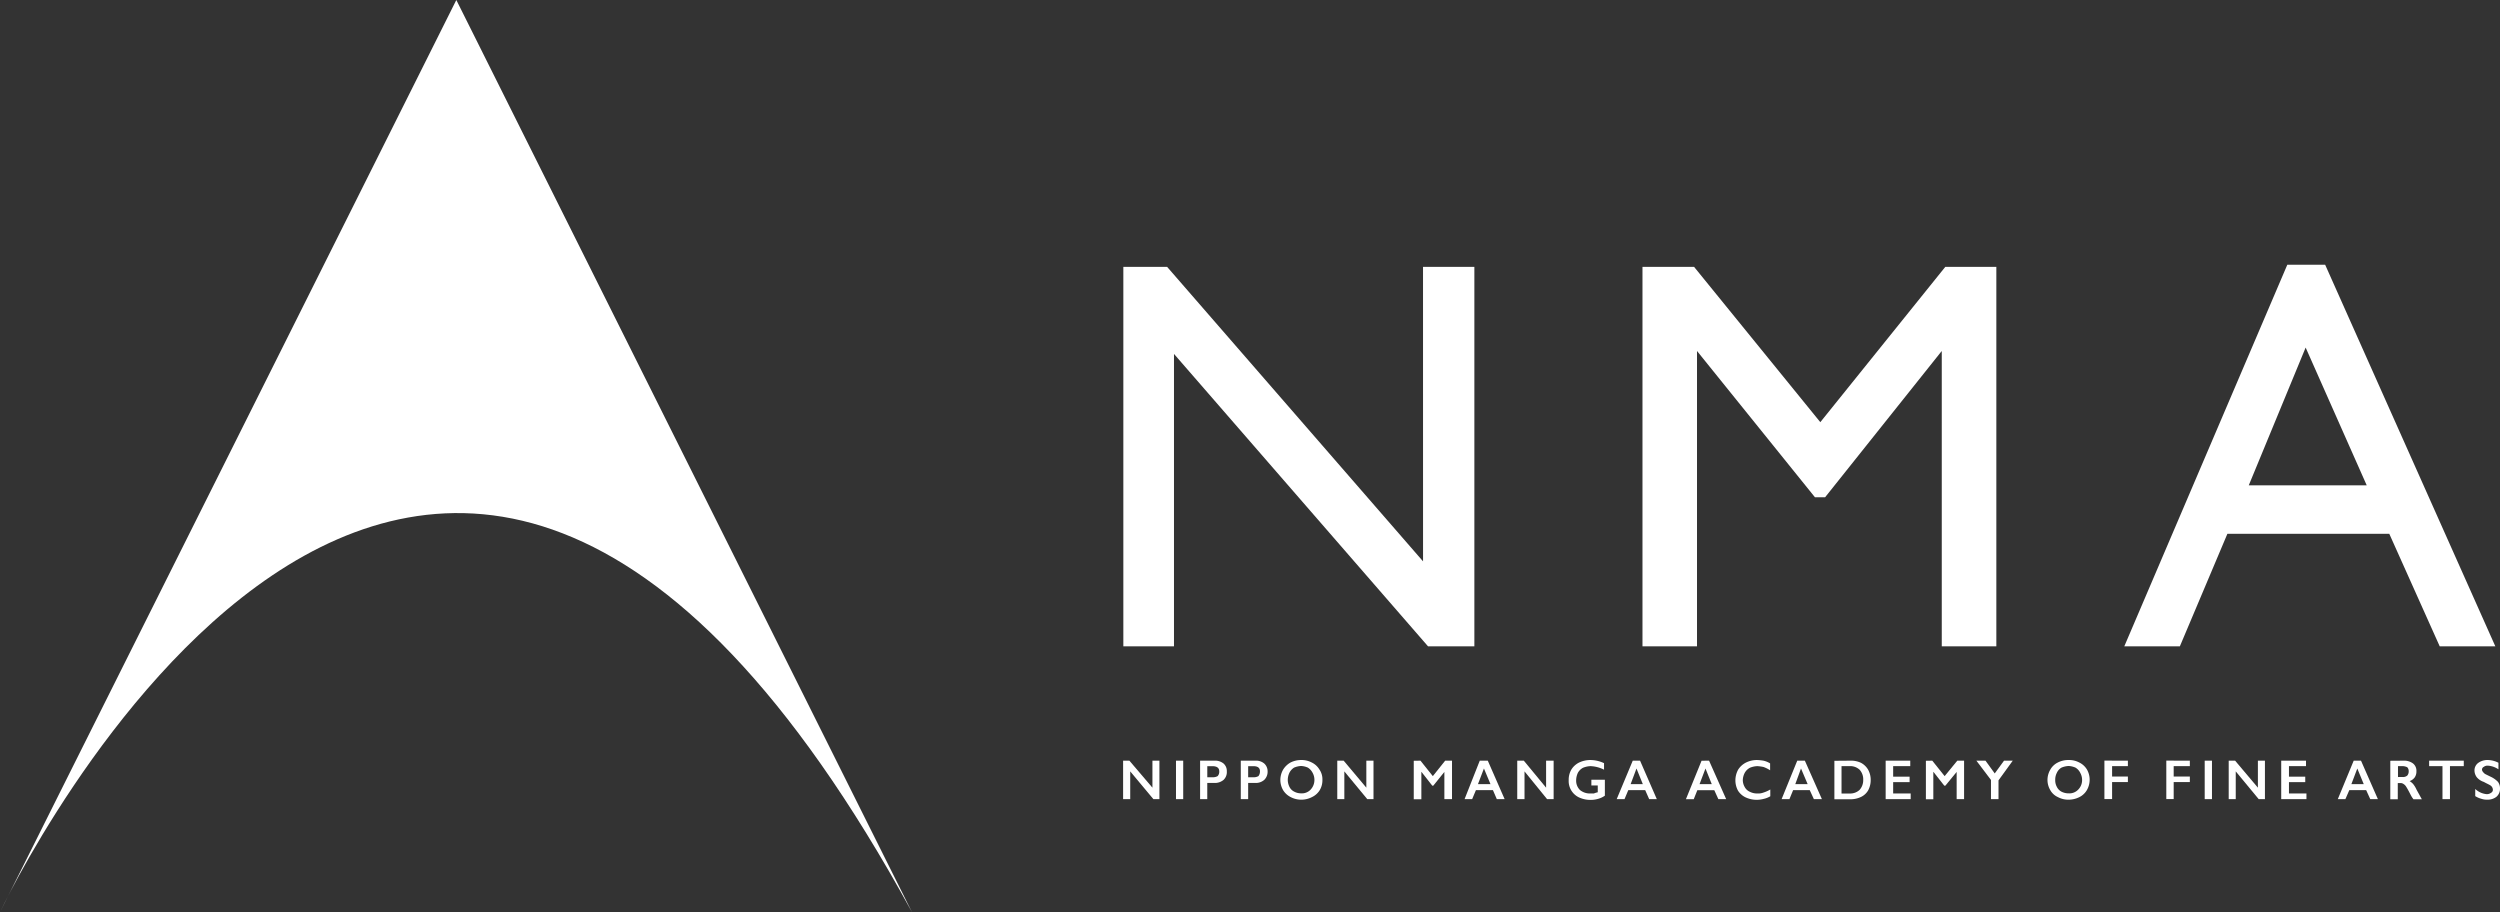 <svg id="グループ_2426" data-name="グループ 2426" xmlns="http://www.w3.org/2000/svg" width="95.919" height="35" viewBox="0 0 95.919 35">
  <rect x="0" y="0" width="95.919" height="35" fill="#333333" stroke="none"/>
  <path id="パス_5081" data-name="パス 5081" d="M1026.077,300.706l-17.484-35-17.509,35S1007.268,266.249,1026.077,300.706Z" transform="translate(-991.085 -265.706)" fill="#fff"/>
  <g id="グループ_2422" data-name="グループ 2422" transform="translate(43.1 10.156)">
    <g id="グループ_2421" data-name="グループ 2421">
      <path id="パス_5082" data-name="パス 5082" d="M1025.122,271.06h1.97v14.56h-1.778l-9.747-11.219V285.62h-1.943V271.06h1.679l9.82,11.3Z" transform="translate(-1013.624 -270.978)" fill="#fff"/>
      <path id="パス_5083" data-name="パス 5083" d="M1035.659,271.06h1.958v14.56h-2.094V274.288l-4.477,5.614h-.388l-4.526-5.614V285.62h-2.092V271.06h1.979l4.844,5.96Z" transform="translate(-1004.122 -270.978)" fill="#fff"/>
      <path id="パス_5084" data-name="パス 5084" d="M1039.962,271.017h1.451l6.53,14.642h-2.134l-1.935-4.318h-6.211l-1.824,4.318h-2.132Zm3.046,8.464-2.343-5.285-2.182,5.285Z" transform="translate(-995.303 -271.017)" fill="#fff"/>
    </g>
  </g>
  <g id="グループ_2425" data-name="グループ 2425" transform="translate(43.089 29.16)">
    <g id="グループ_2424" data-name="グループ 2424">
      <g id="グループ_2423" data-name="グループ 2423">
        <path id="パス_5085" data-name="パス 5085" d="M1013.861,280.968l.884,1.036v-1.036h.268v1.476h-.231l-.889-1.065v1.065h-.273v-1.476Z" transform="translate(-1013.618 -280.943)" fill="#fff"/>
        <path id="パス_5086" data-name="パス 5086" d="M1014.957,280.968v1.476h-.277v-1.476Z" transform="translate(-1012.649 -280.943)" fill="#fff"/>
        <path id="パス_5087" data-name="パス 5087" d="M1015.715,280.968a.51.51,0,0,1,.348.109.38.38,0,0,1,.126.3.411.411,0,0,1-.126.329.513.513,0,0,1-.352.117h-.272v.62h-.275v-1.476Zm-.061.637a.365.365,0,0,0,.182-.044.243.243,0,0,0,.063-.182c0-.138-.094-.2-.27-.2h-.189v.426Z" transform="translate(-1012.208 -280.943)" fill="#fff"/>
        <path id="パス_5088" data-name="パス 5088" d="M1016.548,280.968a.482.482,0,0,1,.331.109.4.4,0,0,1,.13.3.433.433,0,0,1-.13.329.489.489,0,0,1-.337.117h-.279v.62h-.283v-1.476Zm-.069.637a.364.364,0,0,0,.178-.044.288.288,0,0,0,.059-.182c0-.138-.084-.2-.26-.2h-.193v.426Z" transform="translate(-1011.463 -280.943)" fill="#fff"/>
        <path id="パス_5089" data-name="パス 5089" d="M1017.577,280.955a.83.83,0,0,1,.4.092.7.7,0,0,1,.3.27.661.661,0,0,1,.116.4.745.745,0,0,1-.1.39.7.7,0,0,1-.3.27.89.89,0,0,1-.407.1.867.867,0,0,1-.411-.1.713.713,0,0,1-.289-.264.785.785,0,0,1-.107-.39.8.8,0,0,1,.107-.4.786.786,0,0,1,.279-.27A.9.9,0,0,1,1017.577,280.955Zm-.513.765a.594.594,0,0,0,.063.262.4.4,0,0,0,.185.187.561.561,0,0,0,.264.065.459.459,0,0,0,.361-.14.536.536,0,0,0,.149-.375.555.555,0,0,0-.069-.272.511.511,0,0,0-.182-.2.714.714,0,0,0-.262-.063.786.786,0,0,0-.268.063.507.507,0,0,0-.18.2A.649.649,0,0,0,1017.064,281.72Z" transform="translate(-1010.744 -280.955)" fill="#fff"/>
        <path id="パス_5090" data-name="パス 5090" d="M1018.161,280.968l.87,1.036v-1.036h.275v1.476h-.239l-.88-1.065v1.065h-.271v-1.476Z" transform="translate(-1009.697 -280.943)" fill="#fff"/>
        <path id="パス_5091" data-name="パス 5091" d="M1019.71,280.968l.474.593.474-.593h.262v1.476h-.293V281.4h0l-.424.526h-.042l-.411-.526h-.006v1.048h-.292v-1.476Z" transform="translate(-1008.299 -280.943)" fill="#fff"/>
        <path id="パス_5092" data-name="パス 5092" d="M1021.36,280.968l.646,1.476h-.3l-.149-.346h-.652l-.145.346h-.291l.583-1.476Zm-.377.9h.48l-.251-.6Z" transform="translate(-1007.366 -280.943)" fill="#fff"/>
        <path id="パス_5093" data-name="パス 5093" d="M1021.779,280.968l.855,1.036v-1.036h.289v1.476h-.251l-.866-1.065v1.065h-.279v-1.476Z" transform="translate(-1006.403 -280.943)" fill="#fff"/>
        <path id="パス_5094" data-name="パス 5094" d="M1023.387,280.955a1.238,1.238,0,0,1,.53.121v.25a1.266,1.266,0,0,0-.514-.136.825.825,0,0,0-.293.063.481.481,0,0,0-.2.2.712.712,0,0,0-.063.287.5.5,0,0,0,.148.367.6.6,0,0,0,.4.132c.046,0,.094,0,.132,0a.816.816,0,0,1,.149-.046v-.262h-.245v-.22h.518v.612a.841.841,0,0,1-.26.122,1,1,0,0,1-.31.04,1.03,1.03,0,0,1-.432-.1.694.694,0,0,1-.386-.66.774.774,0,0,1,.1-.4.73.73,0,0,1,.293-.27A1.008,1.008,0,0,1,1023.387,280.955Z" transform="translate(-1005.463 -280.955)" fill="#fff"/>
        <path id="パス_5095" data-name="パス 5095" d="M1024.418,280.968l.643,1.476h-.293l-.153-.346h-.648l-.145.346h-.3l.616-1.476Zm-.361.9h.467l-.243-.6Z" transform="translate(-1004.582 -280.943)" fill="#fff"/>
        <path id="パス_5096" data-name="パス 5096" d="M1025.8,280.968l.656,1.476h-.3L1026,282.1h-.65l-.138.346h-.3l.6-1.476Zm-.365.9h.468l-.241-.6Z" transform="translate(-1003.316 -280.943)" fill="#fff"/>
        <path id="パス_5097" data-name="パス 5097" d="M1026.734,280.955a1.928,1.928,0,0,1,.246.025.814.814,0,0,1,.258.105v.264a1.22,1.22,0,0,0-.251-.126,1.559,1.559,0,0,0-.239-.033.823.823,0,0,0-.287.063.491.491,0,0,0-.2.2.651.651,0,0,0-.071.272.544.544,0,0,0,.071.262.412.412,0,0,0,.2.187.606.606,0,0,0,.287.065.574.574,0,0,0,.231-.034,1.236,1.236,0,0,0,.266-.119v.26a.851.851,0,0,1-.254.1,1.014,1.014,0,0,1-.7-.061.707.707,0,0,1-.285-.254.834.834,0,0,1-.1-.388.86.86,0,0,1,.107-.421.762.762,0,0,1,.3-.27A.947.947,0,0,1,1026.734,280.955Z" transform="translate(-1002.412 -280.955)" fill="#fff"/>
        <path id="パス_5098" data-name="パス 5098" d="M1027.722,280.968l.654,1.476h-.308l-.159-.346h-.637l-.142.346h-.3l.6-1.476Zm-.367.9h.474l-.255-.6Z" transform="translate(-1001.563 -280.943)" fill="#fff"/>
        <path id="パス_5099" data-name="パス 5099" d="M1028.508,280.968a.886.886,0,0,1,.407.084.693.693,0,0,1,.27.26.8.8,0,0,1,.1.4.824.824,0,0,1-.1.4.63.63,0,0,1-.274.249.943.943,0,0,1-.419.088h-.6v-1.476Zm-.029,1.26a.527.527,0,0,0,.379-.138.554.554,0,0,0,.14-.382.545.545,0,0,0-.14-.394.53.53,0,0,0-.392-.136h-.3v1.05Z" transform="translate(-1000.6 -280.943)" fill="#fff"/>
        <path id="パス_5100" data-name="パス 5100" d="M1029.863,280.968v.21h-.656v.405h.631v.208h-.631v.436h.672v.216h-.96v-1.476Z" transform="translate(-999.66 -280.943)" fill="#fff"/>
        <path id="パス_5101" data-name="パス 5101" d="M1029.972,280.968l.474.593.486-.593h.26v1.476h-.285V281.4h0l-.432.526h-.044l-.413-.526h-.006v1.048h-.285v-1.476Z" transform="translate(-998.924 -280.943)" fill="#fff"/>
        <path id="パス_5102" data-name="パス 5102" d="M1031.089,280.968l.354.49.357-.49h.335l-.547.755v.721h-.289v-.736l-.56-.74Z" transform="translate(-997.999 -280.943)" fill="#fff"/>
        <path id="パス_5103" data-name="パス 5103" d="M1032.979,280.955a.838.838,0,0,1,.4.092.706.706,0,0,1,.3.27.789.789,0,0,1,.105.4.8.8,0,0,1-.105.39.687.687,0,0,1-.287.27.93.93,0,0,1-.411.1.846.846,0,0,1-.417-.1.627.627,0,0,1-.289-.264.767.767,0,0,1-.109-.39.782.782,0,0,1,.109-.4.666.666,0,0,1,.283-.27A.878.878,0,0,1,1032.979,280.955Zm-.516.765a.522.522,0,0,0,.061.262.412.412,0,0,0,.178.187.6.6,0,0,0,.277.065.462.462,0,0,0,.362-.14.516.516,0,0,0,.153-.375.556.556,0,0,0-.071-.272.474.474,0,0,0-.183-.2.753.753,0,0,0-.26-.063.8.8,0,0,0-.277.063.439.439,0,0,0-.178.2A.57.57,0,0,0,1032.463,281.72Z" transform="translate(-996.698 -280.955)" fill="#fff"/>
        <path id="パス_5104" data-name="パス 5104" d="M1034.209,280.968v.21h-.606v.4h.606v.212h-.606v.652h-.295v-1.476Z" transform="translate(-995.656 -280.943)" fill="#fff"/>
        <path id="パス_5105" data-name="パス 5105" d="M1035.452,280.968v.21h-.62v.4h.62v.212h-.62v.652h-.283v-1.476Z" transform="translate(-994.522 -280.943)" fill="#fff"/>
        <path id="パス_5106" data-name="パス 5106" d="M1035.6,280.968v1.476h-.279v-1.476Z" transform="translate(-993.821 -280.943)" fill="#fff"/>
        <path id="パス_5107" data-name="パス 5107" d="M1036.048,280.968l.874,1.036v-1.036h.27v1.476h-.239l-.881-1.065v1.065h-.27v-1.476Z" transform="translate(-993.381 -280.943)" fill="#fff"/>
        <path id="パス_5108" data-name="パス 5108" d="M1037.806,280.968v.21h-.654v.405h.625v.208h-.625v.436h.671v.216h-.968v-1.476Z" transform="translate(-992.419 -280.943)" fill="#fff"/>
        <path id="パス_5109" data-name="パス 5109" d="M1038.88,280.968l.648,1.476h-.293l-.157-.346h-.646l-.151.346h-.291l.61-1.476Zm-.369.9h.474l-.247-.6Z" transform="translate(-991.383 -280.943)" fill="#fff"/>
        <path id="パス_5110" data-name="パス 5110" d="M1039.572,280.968a.563.563,0,0,1,.342.109.357.357,0,0,1,.128.3.394.394,0,0,1-.067.235.417.417,0,0,1-.193.14.653.653,0,0,1,.132.109.98.98,0,0,1,.136.226c.1.18.162.294.2.361h-.321a.95.95,0,0,1-.1-.153c-.078-.153-.134-.256-.176-.321a.308.308,0,0,0-.109-.113.185.185,0,0,0-.123-.033h-.094v.62h-.287v-1.476Zm-.065.627a.253.253,0,0,0,.184-.055.246.246,0,0,0,.055-.166.214.214,0,0,0-.055-.153.44.44,0,0,0-.184-.044h-.172v.419Z" transform="translate(-990.419 -280.943)" fill="#fff"/>
        <path id="パス_5111" data-name="パス 5111" d="M1041.152,280.968v.21h-.53v1.266h-.287v-1.266h-.512v-.21Z" transform="translate(-989.712 -280.943)" fill="#fff"/>
        <path id="パス_5112" data-name="パス 5112" d="M1041.245,280.955a.928.928,0,0,1,.407.105v.252a.817.817,0,0,0-.4-.14.233.233,0,0,0-.16.044.12.12,0,0,0-.071.107c0,.05.042.105.115.166.023.01.105.054.239.117a.927.927,0,0,1,.258.187.412.412,0,0,1,.079.258.4.4,0,0,1-.134.312.533.533,0,0,1-.35.113.659.659,0,0,1-.241-.036.823.823,0,0,1-.225-.1v-.275a.728.728,0,0,0,.442.2.28.28,0,0,0,.168-.054.128.128,0,0,0,.067-.115.209.209,0,0,0-.111-.176c-.059-.036-.144-.071-.235-.124a.59.59,0,0,1-.27-.178.441.441,0,0,1-.09-.262.355.355,0,0,1,.145-.291A.6.6,0,0,1,1041.245,280.955Z" transform="translate(-988.882 -280.955)" fill="#fff"/>
      </g>
    </g>
  </g>
</svg>
